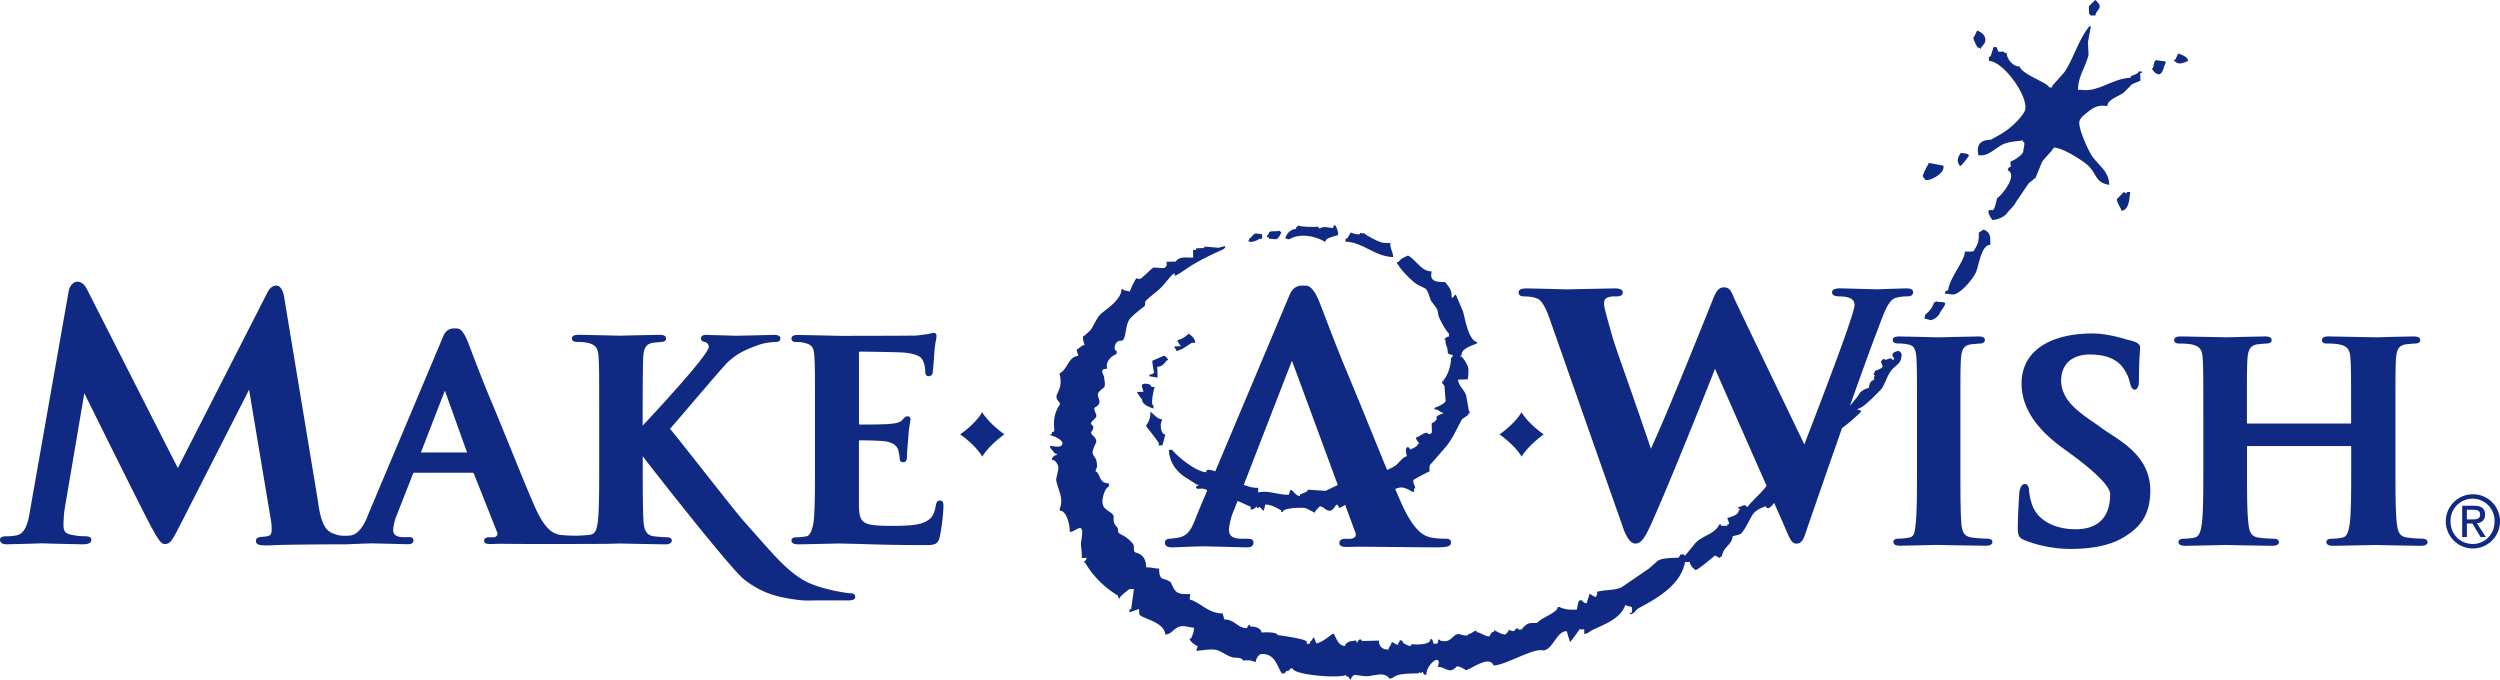 <svg id="svg4" xmlns="http://www.w3.org/2000/svg" viewBox="0 0 1436.97 390.81"><defs><style>.cls-1{fill:none;}.cls-2{fill:#102a83;}</style></defs><title>make-a-wish</title><path class="cls-1" d="M1440.47,307.95c0-2.24-2-2.65-3.9-2.65h-3.73v5.56h3.28C1438.41,310.86,1440.47,310.7,1440.47,307.95Z" transform="translate(-14.92 -12.31)"/><path class="cls-1" d="M1436.15,299a12.59,12.59,0,0,0-12.69,12.92c0,7.51,5.56,13,12.69,13s12.62-5.53,12.62-13A12.58,12.58,0,0,0,1436.15,299Zm4.58,22-4.73-7.78h-3.15V321h-2.7V303H1437c4.26,0,6.34,1.56,6.34,5.12,0,3.2-2,4.6-4.66,4.93l5.11,7.91Z" transform="translate(-14.92 -12.31)"/><path class="cls-1" d="M256.86,272.45h26.22l.27,0v-.05S271,238,270.66,237C269.89,238.81,263.36,255.67,256.86,272.45Z" transform="translate(-14.92 -12.31)"/><path class="cls-2" d="M680.92,268.37l2.14-.08c.58-2.06,1.12-4.13,1.71-6.25-2.62.07-3.32-6.07-2-7.91v-.88c-2.67.05-4.66-2.9-6.58-4.31h0a12.31,12.31,0,0,1-2.59,8.06c0,.38,6.8,8.59,7.64,10.48h-.3C680.89,267.79,680.92,268.05,680.92,268.37Z" transform="translate(-14.92 -12.31)"/><path class="cls-2" d="M675.61,227.68c0,.31,0,.59,0,.92,1.58.24,3.09.48,4.64.77,0-2-.08-4.18-.15-6.23,2.62-.05,4.06-1.77,5.43-3.68,1.89,0-.38-1.85-1-2.58h-.91c-2.1.94-4.24,1.85-6.4,2.8a53.33,53.33,0,0,0,1.12,7.06c-1.25,0-1,.81-.91.91C677.2,227.08,676.21,227.66,675.61,227.68Z" transform="translate(-14.92 -12.31)"/><path class="cls-2" d="M671.37,242c.06,3,4.24,4.33,6.56,5.15,0-.59,0-1.19,0-1.78-1.94,0,.09-9.15.66-10.67-.61,0-1.25,0-1.86,0,0-2.1-4.64-2-4.62-1.63-1.85,0-.2,3.34.1,4.42l-3.71.1C668.5,238.47,670.76,241,671.37,242Z" transform="translate(-14.92 -12.31)"/><path class="cls-2" d="M816.93,280a34.65,34.65,0,0,1-4.73,2.43c-6.92-16.79-15.46-38.17-23.12-56.43-8.59-20.53-14.61-37.74-16.76-42.38-2.05-4.42-4.42-7.12-6.74-7.12h-.7c-2.19-.15-6.25-.33-8.62,5.08,0,0-27.92,66.31-42.81,101.64h0c-2.1-.68-4.25-1.34-5.15-.42a7.68,7.68,0,0,1,.06.91c-5.39.11-16.56-8.74-19.69-12.85-.64,0-1.23.05-1.86.05.15,6.91,4.16,12.49,10,16.08q3.12,2,6.16,3.94c1.23-.05.71-.61.74.61-1.45,0-1.74,1-.74,1.66.57.37,3.79-.78,5.84,1l-4.46,10.59c-4.32,10.3-5.07,15.74-13.52,16.77l-3.14.39c-.81,0-3.18,0-3.18,2.28,0,2.69,2.86,2.69,4.56,2.69l13.4-.5,4.38-.1,24.35.61c1.39,0,4.21,0,4.21-2.69,0-2.09-1.8-2.28-3.78-2.28h-3c-6.52,0-7.32-2.79-7.32-5.2a34.59,34.59,0,0,1,2.94-11.36l2-5.11c2,.59,5.69,2.68,7.5,3.19,0,.31,0,.55.06.86v.89c1.65,0,2.51-1.07,3.62-1.87,0,1.16-.29.89,1,.88-.06-1.69,1.87,1,2.8,1.71,0-.29.91-2.41.86-3.61,3.65-.05,6.43,1.87,9.29,3.34,0,1.16-.3.89.93.87-.05-2.39,10.58-2.59,12.67-2.24,1.51.25,5.18,2.72,5.8,2.7-.06-1.28,2-2.6,2.68-3.66,1.46,0,2.47,1.06,3.6,1.81,5.4,3.35,5.37-6.67,7.46-1.09,0,.56,1.72-.43,3.58-1.56l5.86,15.88a2.57,2.57,0,0,1-.18,2.55c-1.51,1.56-4.69,1-5.74,1.05s-3.27.26-3.27,2.4c0,3.18,5,2.16,11,2.16,1.44,0,43.15.38,43.15.38,7.13,0,10-.28,10-2.69s-2.19-2.28-3.38-2.28a44.24,44.24,0,0,1-8.31-.74c-4.43-1-10-4.21-17.15-20.44-1-2.18-2-4.65-3.18-7.35a7.71,7.71,0,0,1,3.36-.93c2.17-.06,4.79,1.47,6.47,2.48h1c0-.57-.05-1.16-.08-1.76,2.14-.08-1.61-3.76,0-5.26,2.7-1.58,8.69-4.7,9-4.72a10.66,10.66,0,0,1,.13-3.61c3.12-3.49,6.17-7,9.22-10.52,4.18-5,6.25-10.66,9.4-16,1.21-.79,2.35-1.59,3.53-2.36,0-.28,0-.61,0-.88,1.52,0,.51-.93.21-1.86-.5-2.86-1-5.7-1.54-8.56-1.25-3.38-4-4.84-4.68-8.94,1.84-.06,3.73-.08,5.54-.16,0,.94,1.11-5.64.05-7.72a22.05,22.05,0,0,0-3.45-5.37,5.73,5.73,0,0,1-.91.08c.3-.34.55-.62.88-1-.13-3.65,5.82-5.3,8.46-6.52.33,0,0,0,.35,0,0-.27.3-.79,0-.88-5.07-1.25-6.86-13.93-8-17.58-1.36-3.18-2.71-6.4-4.08-9.6-1.39.07-1.19,2-2.42,1.56-.08-4.73-.86-5.09-3.76-8.83,0-.26-2.19.16-2.19-.17-3.33.11-6.65-1-5.67-5.15v-.89c-5.8.13-9.15-7-13.55-9.08-2.22,1.05-3.9,1.72-5.47,3.67-1.78,0-.28,1.27.17,2.12,1.37,2.54,8.11,9.54,11,11,1.49.75,3,1.52,4.49,2.26,1.94,2.34,1.92,4.39,3.17,7.05,1.14,1.55,2.27,3,3.38,4.57.81,2.53.28,1.91,1.06,4.54-.16,0,3.83,8.1,5.76,9.56,0,.64,0,1.22.08,1.77-1.54.08-2,.88-2.78,1.88a.94.94,0,0,1,.93.82c-.93,0,1.36,4.18,1.09,6.21,0,1.42,1.58,1.37,2.86,1.69,0,1.18-.19,1-.95,1.8.1,3.45-1.79,10.11-4.29,12.53,0,.29,0,.58,0,.87-.31,0-.61,0-.94,0,0,1.41,1,1.6,1.48,2.76.18,2.93.45,5.82.66,8.75-.3,0-1,1.82-6.37,3.65-.3.11,0,.61,0,.91,1.62,0,2.62.88,3.76,1.69h.9a8.32,8.32,0,0,1,0,.87,5.78,5.78,0,0,0-3.63,1.84c.94,1.63-1.37,2.94-2.68,3.62,0,1.79.07,3.56.15,5.35a1.36,1.36,0,0,0-.94.88,2,2,0,0,1-1.87-.82c-2.21,0-4.25,2.13-6.42,2.82.07,1.25,1.44,2.57,2,3.49h-.91c0,1.62-1.79,1.85-2.7,2.74l-.91,0c0,1.64-1.25-.19-1.89-.82-2.14.05-1.11,3.9-.78,5.32C821.5,274.69,818.65,278.79,816.93,280Zm-40.1,14.45c-3.07-.19-6.12-.42-9.24-.63h-.93c0,1.28-3.25,2.06-4.51,2.74v.86c-1.74.08-3.56-2.2-4.71-3.4-.27,0-.58,0-.88,0-.25.87-.58,1.78-.88,2.68-5.94.13-11.62-2.68-17.57-1.35,0-.58,0-1.19,0-1.77,0-.27,0-.58,0-.88-3.68.08-5.74-.85-8.29-1.67,9.44-24.36,27.61-71.24,27.71-71.36l26.33,71.41Z" transform="translate(-14.92 -12.31)"/><path class="cls-2" d="M733.11,151.1c0,.4,1,0,1,.34,2.26-.51,3.41-.89,4.45-1.74.88-.72,1.24,1.13,1.93-1.12-.06,0-.22-2.08-.54-1.94-1.24.61-2.45-.57-3.8,0-1,.4-2.15,2.65-3.09,2.63C733,150.67,731.63,151.05,733.11,151.1Z" transform="translate(-14.92 -12.31)"/><path class="cls-2" d="M744.32,148.71c0,.34,0,.69,0,1,2.19-.51,3.37.52,4.58-.09h0c1-.51,1.86-2.18,2.57-3.83-.31.15-1-1-1.33-.85-1.26.59-3.88,0-5.24.58-1,.41-.68,2.06-1.62,2C743.19,149,742.86,148.68,744.32,148.71Z" transform="translate(-14.92 -12.31)"/><path class="cls-2" d="M690.94,213.12c0,.3,0,.59,0,.88,2.78-.05,6.82-3.36,9.09-4.66.64,0,1.26,0,1.87,0-.08-2.36-1.91-4.13-3.83-5.21h0a13.41,13.41,0,0,1-6.36,3.72c.05,1.22,1.41,2.54,1.93,3.45-1.21.08-2.46.1-3.66.12C690,212.51,690.17,212.44,690.94,213.12Z" transform="translate(-14.92 -12.31)"/><path class="cls-2" d="M503.64,353.3h0c-1.81,0-17.8-2.39-26.28-7.19-11.05-6.25-18.79-16.21-34.61-33.89-5.86-6.55-35.83-45.26-42.73-53.46,2.63-2.7,30.36-35.68,33.24-38.3,6.32-5.86,11.94-7.75,17.69-9.9a33.4,33.4,0,0,1,9.41-1.67c.9,0,3.11,0,3.11-2s-2.63-2.1-3.46-2.1l-10.93.26-10.91.25-9.49-.28-7.61-.23c-1,0-3.23,0-3.23,2.1,0,1.56,1.53,1.88,2.61,2.11a2.9,2.9,0,0,1,1.85,2.53c.77,4.08-34.36,41.57-38,45.44,0-1.11,0-34.23.33-39.22.36-5.72,1.72-7.73,5.66-8.44l4.53-.45c2.41,0,2.93-1.11,2.93-2,0-2.1-2.67-2.1-4.11-2.1l-13,.27-9.49.23-7.38-.18-15.82-.32c-1.58,0-4.26,0-4.26,2.1s2.4,2,3.43,2a23.6,23.6,0,0,1,5.25.45c5.3,1.06,6.33,3.47,6.63,8.44s.33,9.33.33,33.34v27.73c0,14.44,0,26.84-.79,33.44-.73,5-1.6,6.91-4.34,7.41a78.18,78.18,0,0,1-8.91.55,84.5,84.5,0,0,1-8.83-.52c-3.64-.85-8.22-2.77-14.13-16.12-6-13.5-16.43-40.17-25.47-61.64-7.1-17-12.08-31.13-13.83-35s-3.6-5.85-5.52-5.85l-.58,0c-1.8-.1-5.17-.21-7.12,4.22,0,0-42.78,101.59-42.78,101.59-.59,1.39-1,2.69-1.55,3.87-4.23,8.87-7.78,9.44-11.12,9.46s-4.28.09-7.6-1.16c-4-1.41-7.25-4.38-9.09-18.72l-19.38-117c-.61-4.3-2.34-6.89-4.5-6.89s-4,1.45-5.36,4.37c0,0-45.74,89.56-51.28,100.49C116,279.24,65,178.72,65,178.72c-1.64-3.26-3.62-4.5-5.66-4.5-1.37,0-4.17,1.23-5,5.73L32.21,305.6C31.16,312.5,29.49,319,24.54,320a26.18,26.18,0,0,1-5.84.55c-.94,0-3.78,0-3.78,1.93,0,2.69,3.15,2.69,4.16,2.69l12.27-.31,7.44-.25,7.22.21,16.07.35c1.84,0,5.36,0,5.36-2.69,0-1.24-1.27-1.93-3.6-1.93a39.67,39.67,0,0,1-8.23-.93c-3.67-.82-4.19-2.62-4.19-5.44a74.26,74.26,0,0,1,.57-8.82s10.25-60.14,11.39-67.07c5.91,12,34.17,69,38.51,76.93,0,0,.62,1.1.62,1.1,3,5.42,4.86,8.56,6.89,8.67,3.49.23,4.63-2.33,9.27-11.31,0,0,36.72-72,39.43-77.43.19,1.41,12.61,75.47,12.61,75.47a24.44,24.44,0,0,1,.35,4.07c.21,4.91-1.25,4.7-6.23,5.14-1.87.15-2.79,1-2.77,2.23,0,2,.92,3,9.58,2.55,8-.42,34.34-.52,41-.54.54,0,1.1,0,1.76,0l10.34-.44.65,0,3.64-.09,20.09.48c1.11,0,3.45,0,3.45-2.19,0-1.45-1-1.82-2.25-1.88-.28,0-.58,0-.91,0H246c-4.47-.25-5.08-2.43-5.08-4.29a28.65,28.65,0,0,1,2.45-9.34s.5-1.27,1.34-3.41c2.46-6.32,7.51-19.12,7.51-19.12.33-.83.45-.87.91-.87h33.13a1,1,0,0,1,1.1.7l13.26,33.4a2.25,2.25,0,0,1,.06,1.81,2.46,2.46,0,0,1-2.35,1.19c-.87,0-2,0-2.41,0-.82,0-2.74.22-2.74,2,0,2.63,4.23,1.75,9.16,1.75,0,0,6.73.09,14.35.11,9.86.1,46.48-.06,46.48-.06l7.79-.21,8.42.18,17.93.32c3.37,0,3.78-1.55,3.78-2.19,0-.94-.75-1.91-2.78-1.91a69.12,69.12,0,0,1-8-.63c-3.36-.5-5.09-3-5.45-7.94-.5-6.76-.5-19.19-.5-33.63v-4.34c.41.51,1.54,2,1.54,2,3.49,4.56,49.18,63.09,56.89,68.94,8.05,6.16,15.4,9.28,26.89,11.07,8.49,1.34,10.38.83,15.35.83h16.89c2.42,0,4.6-.12,4.6-2.17C506.42,354.61,506.16,353.3,503.64,353.3Zm-220.3-80.9-.27,0H256.86c6.5-16.78,13-33.64,13.8-35.49.35,1,12.69,35.39,12.69,35.39Z" transform="translate(-14.92 -12.31)"/><path class="cls-2" d="M756.2,149.73c6.06-3.6,15.15-1.69,20.54,1.67-.07-2.47,4.56-3,6.38-3.7,2.37,0-.23-5.21-.86-6.23h0c-.25.3-.53.58-.85.92,0,.84-.25.05-.25.94-2.37.05-5.39-1.25-7.38.17-1.23,0-.9.27-.93-.85-10,.42-11.54-.84-12-.62s.28.88-.93.89v.9c-3.52.43-5.19,2.48-6.3,5.47C754.27,149.28,755.45,150.14,756.2,149.73Z" transform="translate(-14.92 -12.31)"/><polygon class="cls-2" points="776.36 133.68 776.36 133.68 776.36 133.68 776.36 133.68"/><path class="cls-2" d="M814.09,152c-1.2,0-2.42-.05-3.7-.1-2.6-.09-9.75-4.05-11.79-5.7-1.21.7-.64,0-1.82-.08-.07,2-4.43.16-5.51-.14-.68,1.14-1.34,2.29-2,3.45-.3,0-.61,0-.93,0,0,.64,0,1.21,0,1.79,10.23.34,16.53,8.52,27.36,8.86C815.76,157.26,813.69,154.94,814.09,152Z" transform="translate(-14.92 -12.31)"/><path class="cls-2" d="M740.47,148.56v0S740.47,148.58,740.47,148.56Z" transform="translate(-14.92 -12.31)"/><path class="cls-2" d="M1216.63,21.24c.93,0,1.84-.06,2.77-.07-.1-3.31,5.62-4.17-.2-8.86-1.21,1.2-2.42,2.41-3.63,3.6.06,1.52.11,3,.11,4.44C1216,20.34,1216.63,20.91,1216.63,21.24Z" transform="translate(-14.92 -12.31)"/><path class="cls-2" d="M1153.46,40.51c-.05-1.34,1.69-2.33,2.19-3.42,1.58-3.54-1.36-6.27-4.33-7.19-.55,1.2-1.16,2.37-1.71,3.57-1.51,0,1.33,4.8,2,6.18C1152.8,39.63,1152.57,39.76,1153.46,40.51Z" transform="translate(-14.92 -12.31)"/><path class="cls-2" d="M1146.63,101.87c-.07-1.56-3.19-1.42-4.66-1.67-1.56,2.15-2.67,4.72-.71,7.12C1141.29,109.55,1146,102.63,1146.63,101.87Z" transform="translate(-14.92 -12.31)"/><path class="cls-2" d="M1255.95,55c2.22-.31,2.77-4.94,3.78-6.48a5,5,0,0,1-.05-.89c-1.82-.22-3.7-.46-5.54-.76-.25.32-.6.62-.88.93-.28,1.17-.54,2.36-.83,3.55C1250.81,51.43,1254,55.27,1255.95,55Z" transform="translate(-14.92 -12.31)"/><polygon class="cls-2" points="1239.21 34.6 1239.21 34.6 1239.21 34.6 1239.21 34.6"/><path class="cls-2" d="M1272.6,47.34c-.07-2.41-3.77-3.59-5.64-4.27-.61,1.18-1.16,2.35-1.74,3.59l-1,0C1266.65,50.07,1269.4,48.68,1272.6,47.34Z" transform="translate(-14.92 -12.31)"/><polygon class="cls-2" points="698.53 270.86 698.53 270.86 698.53 270.86 698.53 270.86"/><path class="cls-2" d="M1102.86,207.58c0,2.17,2.36,2.17,3.3,2.17a23.35,23.35,0,0,1,5.79.62c3.4.72,4.23,3.11,4.51,8.26.33,5,.33,9.34.33,33.34v27.74c0,15.44,0,27.65-.83,34.22-.5,5-1,6.84-3.62,7.35a30.45,30.45,0,0,1-5.85.63c-.82,0-3.29,0-3.29,1.91,0,1.43,1.33,2.18,3.93,2.18l13.13-.29,7.78-.2,8.47.18,19.82.31c3.46,0,3.81-1.54,3.81-2.18,0-.91-.55-1.91-3.3-1.91a67.79,67.79,0,0,1-8.36-.63c-4.48-.53-5.59-3-6.1-7.17-.65-6.74-.65-19-.65-34.4V252c0-24,0-28.35.33-33.34.35-5.71,1.71-7.72,5.61-8.44l4.89-.44c.88,0,3.25,0,3.25-2.17,0-1.91-2.85-1.91-4.06-1.91l-13.55.28-9.16.23-9.37-.23-12.19-.28C1105.22,205.67,1102.86,205.83,1102.86,207.58Z" transform="translate(-14.92 -12.31)"/><path class="cls-2" d="M889.51,274.79C893.44,268.15,902.2,262,902.2,262s-8.79-6-12.75-12.72C885.7,255.95,876.84,262,876.84,262S885.76,268.15,889.51,274.79Z" transform="translate(-14.92 -12.31)"/><path class="cls-2" d="M1139.07,181.27c4.11-1.9,9.88-8.51,11.69-12.65,1.61-3.78,2.87-15.51,8.18-15.62-.1-4.34.5-7-3.93-8.78h0l-2.7,1.8c.13,4.49-.35,6.53-2.54,9.84,0,1.52-4,1-5.49,1,.15,5.34-8.79,14.8-9.63,22.4-1.23.07-1.08.16-1.83.91,0,.34,0,.6,0,.89C1135,181.07,1137.21,182.11,1139.07,181.27Z" transform="translate(-14.92 -12.31)"/><path class="cls-2" d="M1126.51,186.36h0a13.86,13.86,0,0,1-5.09,6.85c.52-.33-.66,2.08-.31,2.06,0,.29,3.1.77,3.1,1.05,2.35,0,5.06-2.38,5.67-4,.37-1.12,3.4-4.49,3.07-5.66s-3.93-.39-4.94-1.18C1127.9,185.77,1126.6,186.06,1126.51,186.36Z" transform="translate(-14.92 -12.31)"/><path class="cls-2" d="M1121.15,114.91c0,2.93,11-1.86,10.88-6.48,0-.29,0-.58,0-.88-2.8-.51-5.54-1.07-8.33-1.58h0a38.68,38.68,0,0,0-3.53,7.17C1120.21,114.23,1120.36,114.21,1121.15,114.91Z" transform="translate(-14.92 -12.31)"/><path class="cls-2" d="M555.23,300c-1.72,0-2.11,1.24-2.4,2.84-1.16,6.41-3.08,8.11-7.12,9.87-4.19,1.86-13.63,1.86-17.79,1.86-17,0-19-1.23-19.29-11.32l0-17.9,0-6.47V266.4c0-1,.17-1,.39-1,3.72,0,10.45.16,13.62.46,6.6.68,8.15,3.39,8.74,5.69l.53,2.95.14,1.48a1.86,1.86,0,0,0,2.09,2c2.1,0,2.1-2.35,2.1-3.63,0-1,.37-6.27.67-9.32a81.67,81.67,0,0,1,1.14-10.1l.21-1.46a1.68,1.68,0,0,0-1.79-1.88c-1,0-1.76.79-2.86,2l-.23.28c-1.36,1.41-3.7,1.81-7.54,2.14-2.46.2-7.19.33-16.64.33-.39,0-.55,0-.55-1.11V215.36c0-.94.25-.94.55-.94,3.08,0,23.12.27,25.92.61,8.21,1,9.59,2.77,10.6,5.3a15.13,15.13,0,0,1,1,5.43c0,.69,0,2.79,2.09,2.79a2.32,2.32,0,0,0,2.25-2.2s.65-7.23.65-7.23l.2-3.21a63.23,63.23,0,0,1,1.11-8.72l.2-1.58c0-1.69-.86-2-1.57-2l-1.84.34-.94.3-7.09.92c-2.79.12-32.31.18-43.83.18l-9.31-.21-14.56-.3c-1.59,0-4.24,0-4.24,2.1s2.39,2,3.43,2a11.25,11.25,0,0,1,3.84.45c5.31,1.06,5.62,3.47,5.94,8.44s.31,9.33.31,33.34v27.73c0,14.44,0,26.84-.81,33.44-.73,5-2.12,7.41-3.58,8.13a29.47,29.47,0,0,1-5.87.63c-.79,0-3.25,0-3.25,1.91,0,1.44,1.32,2.19,3.94,2.19l14.58-.29,8.78-.21,12.55.29c8,.3,20.4.63,35.82.63,6.34,0,8.27,0,9.54-4.52a117.08,117.08,0,0,0,2.16-17.61C557.17,301.86,557.17,300,555.23,300Z" transform="translate(-14.92 -12.31)"/><path class="cls-2" d="M1250.88,295c.38-21.6-19-30-28-36.69s-23.23-14-23.23-27.24c0-9.26,6-15,16.58-15,10.07,0,15.34,3.38,18,6.37a23.87,23.87,0,0,1,5,10c.48,2.87,2,4.1,2.88,3.89,2.19-.57,2.26-3.89,2.26-5.88,0-8.49.32-13.09.53-15.91l.13-2.52c0-3.08-5.29-3.9-7.06-4.39s-11.53-3.65-20.27-3.65c-23.6,0-40.81,9.46-40.81,28.81h0c0,20.88,19.49,34,26.57,39.15s24.34,18,24.34,24.41c0,12.31-5.95,20.16-19.93,20.16-12.11,0-22.06-5.3-25-14.35a33.16,33.16,0,0,1-1.63-7.43c0-2.59-.93-4.23-2.37-4.23-2.64,0-3.22,4.11-3.3,5.42l0,.36c-.23,3-.84,11.86-.84,20,0,4,.88,5.31,4.18,6.64a72.82,72.82,0,0,0,26.65,4.9c8.46,0,20.5-1.08,29.62-6.43C1243,316.59,1250.64,310.52,1250.88,295Z" transform="translate(-14.92 -12.31)"/><path class="cls-2" d="M1234.08,132.52c0,.33,0,.59,0,.91,4.86-.11,4.78-7.56,5.26-10.76-.63,0-1.26,0-1.86,0,0,1.58-1,.41-1.84,0-1.13,1.22-2.37,2.47-3.55,3.68C1230.69,126.44,1233.3,131.31,1234.08,132.52Z" transform="translate(-14.92 -12.31)"/><polygon class="cls-2" points="1220.75 110.42 1220.75 110.42 1220.75 110.42 1220.75 110.42"/><path class="cls-2" d="M1443.32,308.12c0-3.56-2.08-5.12-6.34-5.12h-6.83v18h2.7v-7.78H1436l4.73,7.78h3l-5.11-7.91C1441.32,312.71,1443.32,311.32,1443.32,308.12Zm-10.47,2.74V305.3h3.73c1.89,0,3.9.41,3.9,2.65,0,2.75-2.06,2.91-4.35,2.91Z" transform="translate(-14.92 -12.31)"/><path class="cls-2" d="M1436.15,296.4a15.58,15.58,0,1,0,15.74,15.51A15.55,15.55,0,0,0,1436.15,296.4Zm0,28.56c-7.13,0-12.69-5.53-12.69-13a12.66,12.66,0,1,1,25.31,0C1448.77,319.43,1443.2,325,1436.15,325Z" transform="translate(-14.92 -12.31)"/><path class="cls-2" d="M1406.93,321.91a69.11,69.11,0,0,1-8.42-.63c-4.26-.53-5.34-3.2-5.89-8-.83-6.76-.83-19.18-.83-33.61V252c0-24,0-28.35.3-33.34.38-5.71,1.71-7.72,5.64-8.44l4.71-.44c1.16,0,3.61,0,3.61-2s-2.67-2.1-4.11-2.1l-12.82.28-8.06.23-27.43-.51c-1.41,0-4.07,0-4.07,2.1s2.41,2,3.4,2a36.31,36.31,0,0,1,6.32.44c5.34,1.06,6.37,3.47,6.68,8.44s.35,9.34.35,33.34v3.3c0,.35-.1.46-.4.46h-59.09c-.18,0-.4,0-.4-.46V252c0-24,0-28.35.32-33.34.33-5.6,1.79-7.72,5.63-8.44l4.7-.44c1.19,0,3.58,0,3.58-2s-2.62-2.1-4.06-2.1l-12.79.28-8.77.23-9-.18-17.33-.32c-1.41,0-4.08,0-4.08,2.1s2.39,2,3.43,2a37.65,37.65,0,0,1,6.35.44c5.32,1.06,6.32,3.47,6.62,8.44s.35,9.34.35,33.34v27.74c0,14.43,0,26.84-.86,33.43-.7,5-1.55,7.63-4.33,8.14a29.33,29.33,0,0,1-5.82.63c-.83,0-3.27,0-3.27,1.91,0,1.43,1.31,2.18,4,2.18l14.56-.29,8.74-.2,7.91.18,18.62.31c3.42,0,3.93-1.39,3.93-2.18s-.56-1.91-3.27-1.91a68.13,68.13,0,0,1-8.39-.63c-4.28-.53-5.37-3.2-5.89-8-.83-6.76-.83-19.18-.83-33.61V269c0-.23,0-.29.4-.29h59.09c.13,0,.4,0,.4.29v10.76c0,14.43,0,26.84-.83,33.43-.7,5-1.6,7.63-4.33,8.14a29.56,29.56,0,0,1-5.84.63c-.79,0-3.25,0-3.25,1.91,0,2.18,3.07,2.18,4.08,2.18l14.38-.29,9.9-.2,7.85.18,18,.31c3.5,0,3.93-1.39,3.93-2.18S1409.6,321.91,1406.93,321.91Z" transform="translate(-14.92 -12.31)"/><path class="cls-2" d="M1181,117.66c1.31-1,2.62-2.16,3.93-3.19,1.24-3,2.47-6,3.7-9,2-3,4.94-5.27,6.8-8.31,4.77-.12,17.76,7.82,20.86,11.52,4,4.75,3.65,8.73,11,9.87-.17-7.71-5.62-10.62-9.67-16.25-2.22-3-8.39-16.53-7.46-20.24.53-2.21,3-3.88,4.71-5.28,3.45-2.95,6.65-4.34,11.33-3.43-.11-3.88,7.08-5.83,9.47-7.84,1.56-1.57,3.15-3.21,4.69-4.82,1.64-.65,3.25-1.32,4.83-2,0-1.46-.07-3-.07-4.43l.88,0c0-.27,0-.56,0-.87-.58,0-1.21,0-1.81,0,0,1.33-3.33,2.13-4.54,2.74V57c-10.2.26-18.79,8.53-28.44,6.91l-1.83,0c-.16-7.27,4.5-13.51,6-20-.07-2.46-.23-5-.33-7.44.58-3,1.14-6.05,1.69-9.07-.3,0-.58,0-.88,0h0c-6.37,8-8.79,17.92-14.26,26.27l-7.07,8v.88c-.56,0-1.24,0-1.84,0-.05-2.4-15.72-7.5-16.86-12-4,.09-7.35-4.35-7.55-7.8-1.21,0-1.23-.15-1.89-.86a7.94,7.94,0,0,1-2.77.09,11.9,11.9,0,0,1-1-2.6l-1.84,0c-.53,1.79-1.11,3.56-1.71,5.38-1.54,0-.86,1.43-.83,2.65,8.11-.19,24.21,22.06,20.25,29.19-2.69,4.62-8.64,10-13.25,12.63-1.94,1.15-4,2.28-5.92,3.38-6.32.18-8.54,3-7.18,9,.65,0,1.25,0,1.86,0,4.48-.12,8.77-4.93,12.74-6.56,3.15-1.3,7.25-1.57,11-2,0,.27,0,.58,0,.88,1.69,0,.08,3.82.15,5.34,0,2-6.35,5.74-6.35,5.46-1.56,0-.88,2.28-.83,3.54-1.33,0-1.39.81-1.81,1.84,5.94,2.9-3.05,14.18-6.07,16.1,0-.27-1.39,7.2-2.64,6.94-4.73-1.17-.93,4.46-.08,5.62,2.7-.08,6.55-1.61,8.14-3.58,2.36-3.11,3.9-3.76,5.86-7.43C1176.43,124.44,1178.72,121,1181,117.66Z" transform="translate(-14.92 -12.31)"/><polygon class="cls-2" points="564.53 236.91 564.53 236.91 564.53 236.91 564.53 236.91"/><path class="cls-2" d="M579.45,249.22c-3.74,6.7-12.64,12.77-12.64,12.77s8.93,6.07,12.7,12.78c4-6.71,12.7-12.83,12.7-12.83S583.44,255.92,579.45,249.22Z" transform="translate(-14.92 -12.31)"/><path class="cls-2" d="M1047.49,324.77c3.36,0,4.25-2.86,6.35-9.28,5.14-14.92,12.55-36.28,19.82-57a132.9,132.9,0,0,0,10.27-8.79c2.8-2.66-4.48-.88.54-3.08,2.86-1.27,10.15-8.9,12.11-11,2.12-3.41,3.05-7.46,5.72-10.7,1.69-2.08,4.76-3.61,5.29-6.26s.73-3.46-1.41-4.71c0,.31-5.7.49-2.57,4.33.45.52-.58.8-1.15.83,0-1.62-2.47-.29-3.71.07,0-.3-1.37-.38-1.37-.67-.25.29-.65.87-1.37,1.65.35.88.65,1.73,1,2.61.05,1.34-3.37,2.26-4.53,2.77,0,.31.33.81,0,.89-.93.27-.63,1.58.38,2-.85-.38-1.15,2.26-.25,1.83-2.74,1.25-2.95,2.07-3.57,5.1-1.52.05-5.09,2.07-5.49,3.42-.23.76-2.7,3.62-5.33,6.85,6.1-17.2,11.73-32.82,15.41-42.36l1.61-4.3c3.07-8.17,5.31-14,9.14-15.41a23.52,23.52,0,0,1,6.8-.87c2.8,0,3.38-1.38,3.38-2.5,0-2.13-3-2.13-4.23-2.13l-13.38.42-3.1.14-3.1-.1-17.6-.47c-1.78,0-5.19,0-5.19,2.31,0,1.48,1.54,2.32,4,2.32,8,0,9,2.88,8.92,5.08-.21,6.47-25.75,71.72-28.84,80-1.23-2.6-33.58-69.67-40.13-83.54-1.38-3-2.24-6.86-6-6.75-3,0-4.44,1.88-6.4,6.83-31.74,79.07-32.32,77.88-35.64,86-12.64-37.45-20.47-58.06-22.64-66.14L940,199.73c-1.71-6.07-3.07-10.79-3.07-12.71,0-2.14.45-3,1.79-3.62a10.69,10.69,0,0,1,4.74-.7c1.48,0,4.21,0,4.21-2.32s-3.6-2.31-4.76-2.31l-23,.47-4.08.1-3.63-.1-19.39-.47c-1.64,0-5,0-5,2.31s2.24,2.32,3.81,2.32c2,0,5.65.41,7.65,1.6,2.37,1.64,4.49,5.57,7,13.08l42.19,120c2.57,6.34,4.94,7.38,6.44,7.35,1.84,0,4-.74,7.26-7.35,7.88-16.2,31.91-76.17,38.54-93.1.48,1.19,17.94,40.77,29.64,67.29-3.69,4.9-10,10.13-10.7,12h-1c0-1.73-2.72-.34-3.67.1-1.24,0-.93-.26-.88.94,1.64-.07.53.89,0,1.75,0,2-4.76,3.19-6.37,3.71.33.88.63,1.73,1,2.65,0,1.12.33.87-.88.89v.86c-1.19.08-2.42.08-3.65.13v-.89h-1c-2.57,5.64-9.83,6.42-13.78,10.73-2,2.51-4.06,5-6.12,7.48,0-1.48-1.46-.85-2.72-.78,0,1.16-.94,1.47-.94,1.76-3.35.1-8.88,0-11.71,1.64-1.69,1.47-3.43,3-5.14,4.5L947,349.87c-4.38,2.08-10,1.17-14.78,2.83,1.6,0,.37,1.5.1,2.7-1.33,0-3.13-1.72-3.75-1.72-.53,1.79-1.11,3.57-1.69,5.36-1.31.09-2.06-.92-2.85-1.68a1.83,1.83,0,0,0-.88,0,1.78,1.78,0,0,0-.93.91c-.18.39-.53,2.34-.81,3.56,0,.32,0,.58,0,.87-4.15.13-6.9.07-10.2-1.51h-.93c.13,3.26-10.12,6.41-11.76,9.18-5.21.13-5.29-.45-9.12,3.78-.58,0-1.24,0-1.81.05-.08-1.49-.93-.53-1.89,0,0,1.71-2.55.39-3.68.11,0,1.43-1,1.64-1.75,2.69-2.26.05-4.75-1.65-6.53-2.5v.88c-1.51,0-2.12,1.61-2.67,2.72-2.39.09-4.87-2.11-7.45-2.47v-.88c-.94,0-2.85,1.42-3.66,1.84a6.59,6.59,0,0,0-.93,0c0,2-4.51.47-5.51.11-4.18.11-4,5.69-10.91,3.74,0-.28,0-.22-.13-.38s-.73-.19-.89,0,.19,1.24-.31,1.81-1.46.5-2.37.5a5.69,5.69,0,0,0-1-2.6c-.22-.3-1,0-.94.33.11,2.49-6.77,2.85-9.11,2.57l-1.84,0c0,.3,0,.58,0,.89-2.07.07-2.93-1-4.64-1.66-.05-1.42-.7-1.27-1.91-1.73,0,1-.23,1.12-.86,1.79,0,.31,0,.61,0,.93-1.36,0-2.8-1.22-3.75-1.72,0,1.31-1.16,2.79-1.76,3.6,0,.29,0,.61,0,.89-3.6.08-5.55-1.75-5.62-5.18-3.51.11-9.47.37-9.79.15a.84.84,0,0,1-.36-.82c-.35,0-.6,0-1,0,0,.3-.88.9-.88.9s.3.92-.89.92c0-.29.28-.31,0-.87s-1.81,0-2.72.07c-1.64,0-2.57,1.06-3.68,1.83,0,.32,0,.6,0,.92-4.05.06-5.11-4.6-6.62-6.94-.83-.71-4.69,4.12-10,5.54-.3-.86-.65-1.74-1-2.65,0-.26-.66-.87-.94-.83,0,1.11-1,1.91-1.78,2.7v.91h-1.81c-.06-.94.15-1.93-1-1.75-.05-.86-13.7-3.08-15.74-3.18-.08-1.91-7.25-1.66-9.3-1.53,0-2.64-4.32-3.63-6.5-3.41,0-.24,0-.58,0-.88-1.38,0-1.33.69-1.81,1.81-5.25.15-6.77-4.94-13-5q-.49-1.76-1-3.54c-7.44.18-11.67-5.08-17.65-7.57-1.59.06-1.34-1.42-1-2.61,0-.27,0-.6,0-.91-7.1.2-8.4-.15-11.09-6.7-4.24-3.23-6.58,0-6.78-7.93-2.67,0-4.45-.76-7.41-.72-.13-5-2-7.39-6.12-8.53-1.53-.43-.55-3.31-1.3-4.68a18.94,18.94,0,0,0-7.32-5.82c-2.44-1.23-.74-2.8-2.08-4.16-1.7-1.73-2.06-3-1.87-5.82.16-2.14-4.12-3.36-5.6-5.66-1.24-2-.93-3.94-.4-6.32.44-1.91,1.5-4.59,3.28-5.49,0-.58,0-1.19-.05-1.77-5.76.12-4.77-5.67-7.56-6.9-.59,0,1-2,.77-3.7-.45-4.18-.76-3-2.25-6-.64-1.26-.19-2.82,1.48-6.4,1.5-3.17-2.92-4.7-2.61-6.18.32-1.19,2.42-2.81.36-4.5-1.69-1.37,2.24-3.4,2.61-4.68.11-2.12-1.17-2.57-1.11-4.7.57-1.32,1.59-.77,2.63-2.64s-1.14-4.44-.56-5.81c.05-.83,1.68-2.27,3.17-3.37s.41-4.67.42-5.39c.4-1.87-3.74-5.59,1.7-5.59-1.13-4.7,2.79-7.42,5.43-8.55,0-.6,0-1.2,0-1.77-2.08,0-1.32-6.06,2.5-5.81,3.19.18,2.17-8.41,4.87-12.23,1.58-2.18,6.7-6.15,8.16-7.22,1.76-1.29,0-2.24,1.6-3.8,2.58-2.66,6.63-5.3,9.3-8.23,2.45-2.73,7.49-9.65,6.91-6.17-.26,1.56,8.33-5,11.2-6.5,5.29-3.11,11.43-6,17-8.52,0-.32.79-.55.8-.76s0-.77,0-1c-1.21.32-2.44.63-3.68,1-2.77-.22-5.55-.46-8.32-.69,0,.27,0,.58,0,.86l-4.6.12c0,1.44-.55.9-1.83.93,0,.63,0,1.2.05,1.78,0,.88,0,1.78.06,2.66-3.76.1-8-.94-10,2.26-1.82.07-3.68.1-5.5.15a3.44,3.44,0,0,1,0,2.67,1.35,1.35,0,0,0-.88.89c-9.43.25-3.44-2.73-13.91,6.28.21-.16-.62-.27-.91,0l-.93,0c-.08-2.74-3.87,5.86-4.33,7.21-1.17-.21-2.42-.52-3.69-.8v-.45c-.31,0-.9-.29-1,0-.4,5.7-7.25,10.41-11.21,13.51-3.35,2.62-4.53,7.31-7,10.31-1.06.94-2.15,1.94-3.25,2.88-1.74,0-.16,4,.13,5.33-1.35,0-3.43,2.1-4.55,2.76.34,1.18.67,2.35,1,3.52-5.79.18-6.2,8-10.83,10,2.09,8.78-1.74,10.73-1.74,13.46,0,2.47,2.67,3.21,1.82,4.66-4.4,6.3-3.16,13-3,14.75-.63,0,0,.75-.57.77-1.27,0-.79.57-.89.95s-.66.38-1.08.92c0,0,5.9,1.4,7.21,4.48-.15,3.6-6,1.49-7.25,1.78.06,1.63,2.15,3,2.87,4.39,1.22,0,.92-.31,1,.87-1.5,0-1.77.86-2.72,1.84v.88c1.69-.05,2.67,1.57,3.28,2.78,1.12,2.21-.69,6.31-.85,8.69.91,5.84,4.6,10.27,2,16.81,0,.31,0,.6,0,.92,4.29-.15,5.94,9,5.81,12.24,3.76-.08,8.91-7.68,6.52,5.55-.39,2.13.8,7.28.29,9.39.64,0,1.24-.05,1.86-.05.31,0,.61,0,1-.05,0,1.31-1,1.79-1.82,2.71h.93a53.93,53.93,0,0,0,18.91,19,1.93,1.93,0,0,0,1,1.76c0-1.6,4.17-4.11,5.4-5.46.93,0,1.81-.05,2.79-.05-.54,3.87-1.08,7.69-1.56,11.58h-.94c0,.61,0,1.2,0,1.77,1.81-.62,3.66-1.28,5.45-1.92,0,.89.08,1.78.1,2.69,0,2.84,14.3,4.07,15,12.05,3.29-.08,4.91-3.43,7.71-4.43,3.24-1.18,5.72.44,8.79.46,0,2.36-.92,4.34-1.71,6.26h-.89c0,1.37,3.29,4,4.73,4.33-.29.91-.58,1.79-.87,2.7,3.77-.11,9.34-1.55,12.77-.11,2.55,1.08,5.3,3.07,7.94,3.83,2.3.63,5-.34,6.18,1.84,2.57-.09,4.5-.35,6.46.73.39,0,.51,0,.92,0,0-1.76,1.74-4.44,3.31-4.44,7.81-.29,8.94,7.19,11.61,11.14.65,0,1.26,0,1.87,0-.05-1.37,1.59-1.47,2.72-1.82-.05-1.36.53-.91,1.81-.93.08,3.45,25.89,5.81,30.53,3.68,0,1.25,1.66.66,1.87,1.74s1,.73,1,.84c0-1.37.94-1.76,1.77-2.7,2.19.3,4.36.54,6.55.82,5.14,0,10.55-3,13.8,1.35,1.82,0,3-1.58,4.79-2,3.92-1.16,11-.85,11.76-1.05.48-.18.55-.61.88-.9.07,1.54,1,.37,1.84,0,0,1.2.15,1,1,1.76.33,0,.63,0,.91,0-.05-4.32,4.33-8.65,6-8.57s1.24,2.43.4,4c4.76-.08,6.73,4.65,11.08-.24,1.89-.06,3.1,1,4.61,1.64.11,3,13.65-9.31,16.57-2.17,6.75-.14,23-10.25,28.39-8.66,5.67-.14,7.89-11.52,13.73-11,0,.58,1.18,4.11,1.81,6.17,0,.3,3.83-4.83,5.39-7.25.9,0,1.81,0,2.78-.05,0,.63,0,1.21,0,1.79,0,.3,0,.56,0,.88,1.94-.06,3.2-1.59,4.81-2.32,6.75-3.26,16-6.38,18.76-14.23.93.3,1.84.55,2.77.83,1.72-.06,1,2.24,1,3.53l-1,0c0,.27.06.57.05.86,2.16,0,3.42-2.76,5.13-3.65,10.81-5.7,24.11-13.5,26.4-26.37,1,0,1.89,0,2.77,0,0,1.64,1.64,3.36,2.87,4.34.06,1.84,9.32-6.38,10.85-7.39,0-1.52,2.6.4,3.76.83,0-.3,0-.59,0-.91l.91,0c.83-5.89,5.8-6.47,6.19-11.71,1.21-.28,2.39-.61,3.66-.92,2.54-.07,6.68-10.41,8.46-12.3,2-2.16,4.28-2.89,6.82-4.05,1.19,2.41,2.88.67,4.94-1.87h0l6,13.68C1043.81,322.3,1044.72,324.77,1047.49,324.77Z" transform="translate(-14.92 -12.31)"/><path class="cls-2" d="M719,154.9h0C719,155,719,155,719,154.9Z" transform="translate(-14.92 -12.31)"/></svg>